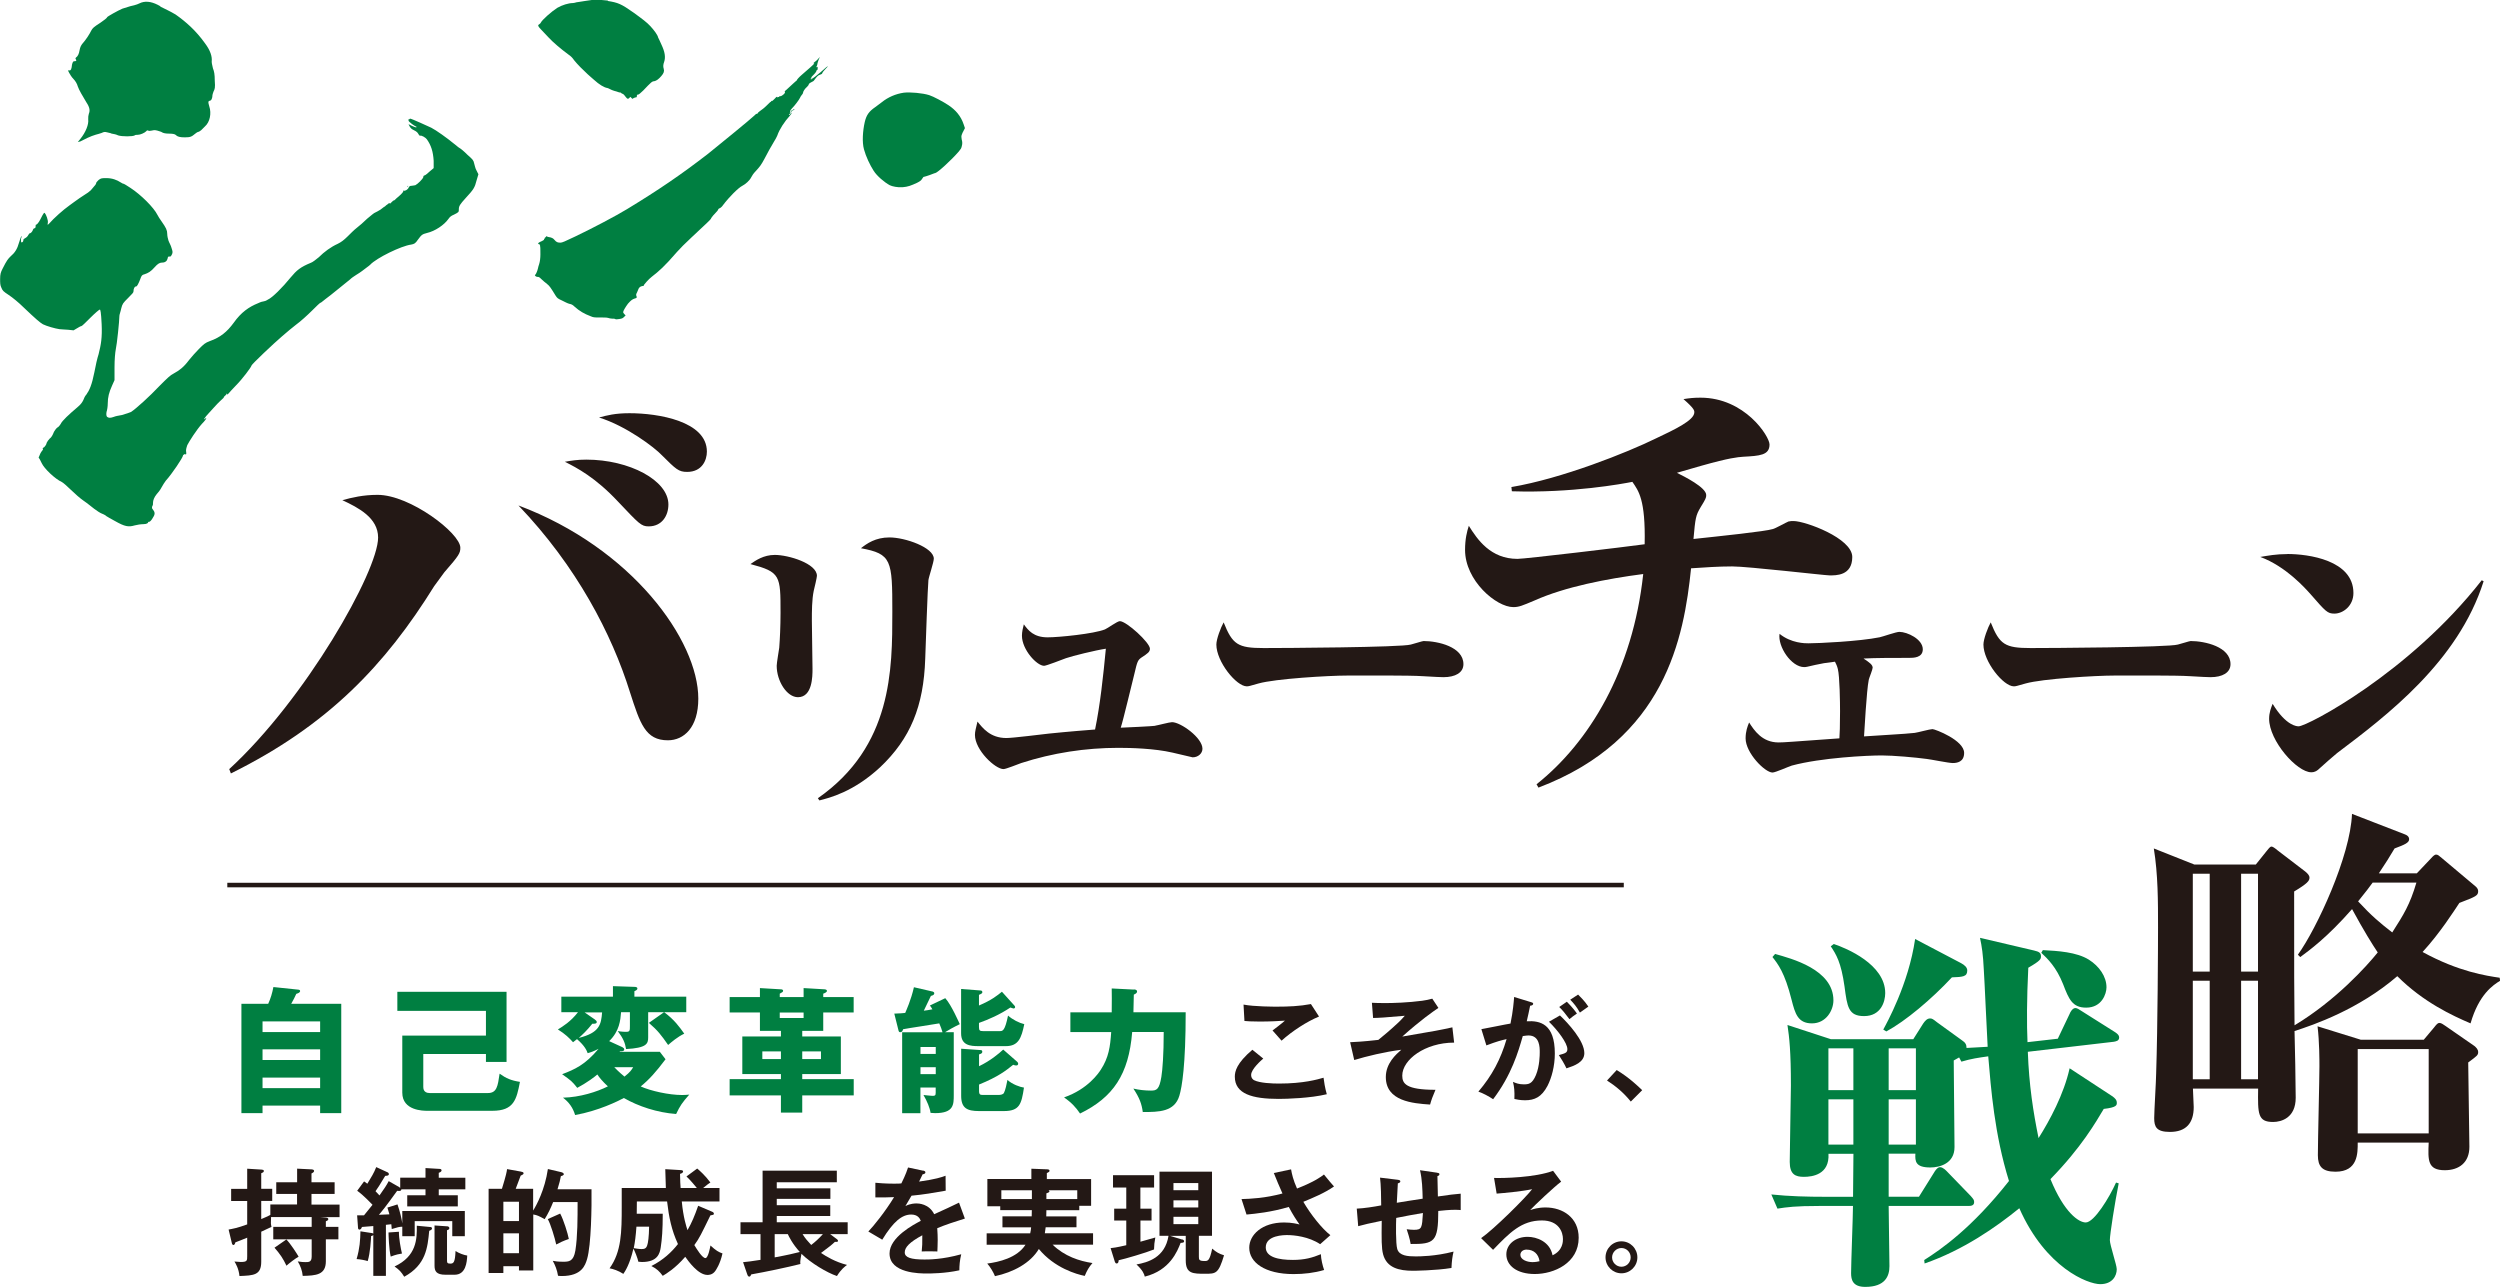 <?xml version="1.0" encoding="UTF-8"?><svg id="_イヤー_2" xmlns="http://www.w3.org/2000/svg" viewBox="0 0 384.61 197.97"><defs><style>.cls-1{fill:none;stroke:#231815;stroke-width:.7px;}.cls-2{fill:#231815;}.cls-3{fill:#007f41;}</style></defs><g id="_イヤー_1-2"><g><path class="cls-3" d="M126.11,8.81c.06,0-.06,.12-.12,.25-.12,.31-.25,.74-.25,.8s0,.12-.06,.25c-.12,.19-.12,.31,.06,.19q.12-.06,.06,.06c-.06,.06,0,.12,0,.19s0,.19-.06,.19-.12,.06-.12,.12-.12,.31-.37,.56-.43,.43-.43,.5,0,.06-.06,.12-.06,.12,0,.19,.06,0,.06-.06,0-.12,.06-.06c.06,.06,.87-.56,1.42-1.05s1.05-.93,1.05-.87-.12,.19-.25,.31c-.31,.31-.56,.62-.62,.8,0,.06-.12,.12-.31,.19-.31,.06-.56,.37-.87,.8-.12,.19-.25,.25-.5,.37-.25,.12-.37,.25-.37,.31s-.06,.19-.25,.37c-.37,.31-.62,.74-.62,.87,0,.06-.06,.25-.19,.37-.12,.12-.25,.37-.31,.5-.19,.37-.8,1.17-1.18,1.55-.19,.19-.31,.37-.31,.43q.06,.06,0,.12t-.06,.12c.06,.12,.12,.06,.19-.12,0-.12,.06-.19,.12-.19s.12-.06,.19-.12c.12-.06,.19-.12,.19-.06,.06,.06,0,.06-.25,.19-.12,.06-.19,.12-.19,.19s-.06,.12-.19,.25c-.12,.12-.25,.19-.19,.25,.06,.06,.12-.06,.25-.19,.31-.31,.19-.06-.12,.31-.8,.87-1.61,2.1-1.92,3.03-.06,.19-.31,.62-.5,.93-.49,.8-.93,1.61-1.48,2.66-.5,.93-.68,1.18-1.42,1.98-.25,.25-.5,.62-.62,.87-.25,.5-.87,1.05-1.36,1.3-.62,.31-2.04,1.73-2.97,2.97-.19,.31-.5,.5-.56,.5s-.19,.12-.19,.19-.25,.37-.56,.68-.56,.68-.56,.74c-.06,.12-.5,.56-3.03,2.91-.87,.8-1.79,1.73-2.17,2.17-1.98,2.29-2.78,2.97-3.9,3.84-.43,.31-1.3,1.3-1.24,1.36,.06,.06-.06,.06-.19,.06-.37,.06-.56,.25-.68,.62-.06,.19-.19,.43-.25,.56-.06,.12-.06,.25,0,.37,.12,.19,.06,.31-.25,.37-.37,.12-.56,.25-1.05,.8-.37,.5-.74,1.11-.74,1.3,0,.06,.06,.19,.19,.31l.19,.19-.25,.25c-.19,.19-.31,.25-.74,.31-.37,.06-.5,.06-.62,0-.06-.06-.31-.06-.49-.06s-.43-.06-.62-.12c-.25-.06-.68-.06-1.3-.06-.8,0-.93,0-1.36-.19-.99-.37-1.73-.8-2.48-1.48-.31-.31-.5-.37-.8-.43-.25-.06-.74-.31-1.11-.5-.68-.31-.74-.37-.99-.74-.8-1.3-.93-1.49-1.3-1.79-.25-.19-.62-.5-.87-.74-.37-.37-.43-.37-.62-.37-.25,0-.5-.25-.37-.31,.12-.06,.37-.68,.43-.99,0-.06,.12-.5,.19-.68,.12-.37,.19-.93,.19-1.49,0-.68,0-1.24-.06-1.3q-.06-.06,0-.06c.06-.06,0-.12-.12-.19l-.19-.06,.12-.19c.12-.06,.31-.19,.5-.25,.25-.12,.31-.19,.31-.25s0-.12,.06-.12,.12-.06,.06-.12q0-.06,.06-.06c.06,0,.12-.06,.12-.12s0-.06,.06-.06,.25,.12,.37,.12c.43,.06,.68,.19,.87,.43,.31,.37,.5,.43,.93,.43,.25,0,.68-.19,2.23-.93,2.72-1.3,6.25-3.16,7.98-4.21,4.89-2.97,8.42-5.38,12.5-8.54,1.55-1.24,6.62-5.38,7.12-5.88,.19-.19,.31-.31,.37-.25,.06,.06,.12-.12,.25-.25,.12-.12,.5-.37,.74-.56s.56-.5,.74-.68c.19-.19,.37-.37,.43-.37s.06-.06,.06-.12,.06,0,.12,0,.25-.19,.43-.37c.31-.37,.37-.31,.43-.19q.06,.06,.06,0c0-.06,.06-.06,.12-.06s.06,0,.06-.06,.12-.06,.19-.06c.25,0,.87-.56,.68-.62-.06-.06,0-.19,.25-.37,1.05-.99,1.3-1.18,1.42-1.3,.06-.06,.19-.12,.19-.19s.31-.43,.74-.8c.8-.68,1.92-1.67,1.92-1.73s-.06-.06-.12-.06,.06-.06,.19-.19c.19-.12,.37-.31,.49-.43s.19-.25,.25-.25ZM93.51,.15c1.55,.25,2.04,.43,3.96,1.79,1.36,.99,2.04,1.49,2.6,2.1,.62,.68,1.11,1.36,1.18,1.73,.06,.12,.31,.62,.49,1.05,.56,1.18,.68,1.98,.43,2.72-.12,.31-.19,.68-.06,1.05,.12,.37,0,.68-.37,1.11-.37,.43-.74,.74-1.11,.8-.31,0-.5,.19-1.67,1.42-.37,.37-.74,.68-.8,.62-.06-.06-.25,.19-.19,.31,0,.06,0,.12-.12,.12-.06,0-.25,.06-.37,.12l-.19,.12-.31-.31-.19,.19c-.12,.12-.19,.12-.31,.06-.06-.06-.25-.25-.37-.43s-.31-.31-.37-.31-.06,0-.12-.06c-.06-.06-.12-.12-.19-.12s-.19,0-.31-.06c-.12-.06-.37-.12-.62-.19-.25-.06-.49-.19-.62-.25-.12-.06-.37-.19-.43-.19-.5-.06-1.3-.56-2.04-1.24-.25-.19-.68-.62-.99-.87-.68-.62-1.61-1.55-2.1-2.17-.25-.37-.49-.62-.87-.87-1.18-.87-2.41-1.92-3.03-2.6-.37-.37-.8-.87-1.05-1.11-.62-.62-.68-.8-.43-.93,.06-.06,.19-.12,.25-.25,.19-.43,1.67-1.73,2.54-2.29,.74-.43,1.73-.74,2.41-.74,.12,0,.37-.06,.56-.12,.12,0,.74-.12,1.24-.19,.5-.06,1.24-.19,1.3-.19,.37-.06,1.3,0,2.29,.12Z"/><path class="cls-3" d="M142.94,14.63c.62,.19,2.23,1.05,2.97,1.55,1.11,.74,1.92,1.67,2.35,2.97l.19,.56-.19,.37c-.12,.19-.25,.5-.31,.68s-.06,.37,0,.68c.12,.43,.12,.68,0,1.11-.06,.25-.12,.37-.43,.74-1.17,1.36-3.28,3.28-3.65,3.34-.12,0-.5,.19-.87,.31-.37,.12-.74,.25-.8,.25-.12,0-.19,.06-.37,.37-.12,.19-.25,.31-.74,.56-.93,.43-1.42,.62-2.23,.68-.74,.06-1.61-.12-1.98-.31-.8-.43-1.98-1.42-2.48-2.23-.56-.87-1.18-2.17-1.48-3.28-.31-1.11-.19-2.85,.12-4.21,.25-1.05,.62-1.61,1.61-2.29,.37-.25,.8-.62,.99-.74,.99-.8,2.17-1.3,3.4-1.48,.99-.12,2.91,.06,3.9,.37Z"/></g><path class="cls-3" d="M63.06,18.24c.47,.09,2.64,1.13,3.29,1.41,.75,.38,2.45,1.6,3.48,2.45,.38,.28,.66,.56,.85,.66,.19,.09,.75,.56,1.22,1.04,.85,.75,.94,.85,1.04,1.32,.09,.28,.19,.85,.38,1.13l.28,.56-.28,.94c-.28,1.13-.47,1.41-1.69,2.73-.85,.94-1.04,1.22-1.04,1.69s0,.47-.75,.85c-.47,.19-.66,.38-.85,.66-.66,.94-2.07,1.88-3.29,2.16-.75,.19-.85,.28-1.41,1.04-.38,.57-.56,.66-1.04,.75-1.51,.19-5.36,2.07-6.31,3.11-.19,.19-.75,.56-1.22,.94-.47,.38-1.41,.85-1.88,1.32-.47,.38-1.41,1.13-1.98,1.6-.56,.47-1.41,1.13-1.79,1.41s-.66,.56-.75,.56-.66,.56-1.32,1.22c-.66,.66-1.79,1.69-2.45,2.16-.38,.28-1.51,1.22-2.16,1.79-1.22,1.04-4.71,4.33-4.71,4.52s-1.41,2.07-2.35,3.01c-.56,.56-1.13,1.22-1.22,1.32q-.19,.19-.19,0c.09-.19-.09,0-.09,.09l-.28,.28c-.09,0-.09,.19-.19,.28-.09,.09-.75,.66-1.41,1.41-.66,.75-1.32,1.41-1.41,1.6l-.19,.28,.19-.09c.09-.09,.19-.19,.19-.09s-.28,.47-.66,.85c-.85,.94-1.98,2.73-2.26,3.29-.09,.28-.19,.57-.19,.85,0,.19,.09,.47,0,.56s-.09,.09-.09,0,0-.09-.19,0c-.09,.09-.19,.09-.19,.19,0,.28-1.69,2.82-2.64,3.86-.19,.28-.47,.66-.66,1.04-.19,.38-.56,.85-.75,1.04-.38,.47-.56,.94-.56,1.32,0,.19,0,.38-.09,.47-.09,.19-.09,.38,0,.47,.38,.47,.47,.75,.09,1.32-.19,.38-.47,.66-.56,.66s-.19,0-.19,.09-.19,.28-.75,.28c-.38,0-.94,.09-1.32,.19-.94,.28-1.51,.19-3.01-.66-.66-.38-1.22-.66-1.32-.75-.09-.09-.38-.28-.66-.38-.28-.09-.85-.47-1.22-.75-.38-.28-1.04-.85-1.6-1.22-.56-.38-1.41-1.13-1.98-1.69s-1.22-1.13-1.41-1.22c-1.04-.47-2.73-2.07-3.11-2.92l-.28-.56-.19-.28,.28-.66c.19-.38,.47-.56,.38-.66-.09-.09,0-.19,.19-.28,.19-.19,.38-.47,.38-.66,.09-.19,.28-.47,.47-.66,.28-.19,.47-.56,.66-1.04,.28-.47,.47-.66,.66-.75,.09-.09,.28-.28,.38-.47,.19-.47,1.32-1.51,2.54-2.54,.56-.47,.75-.75,.94-1.13,.09-.28,.28-.66,.47-.85,.47-.66,.85-1.51,1.22-3.39,.19-1.04,.47-2.26,.66-2.82,.38-1.51,.56-2.54,.47-4.61-.09-1.88-.19-2.26-.28-2.26s-.75,.56-1.41,1.22-1.32,1.32-1.41,1.32-.47,.19-.75,.38l-.47,.28-.85-.09c-.47,0-1.04-.09-1.32-.09-.66-.09-1.98-.47-2.54-.75-.47-.28-1.04-.75-3.01-2.63-.66-.66-1.69-1.51-2.26-1.88-.85-.56-.94-.66-1.13-1.13-.19-.38-.19-.75-.19-1.32,0-.75,.09-1.04,.38-1.6,.66-1.32,.85-1.51,1.22-1.88,.66-.56,1.04-1.13,1.32-2.16,.19-.56,.28-.94,.38-.94s-.09,.19-.09,.47,0,.47,.09,.47c.19,0,.28-.19,.28-.38,0-.09,.09-.19,.28-.28,.19-.09,.38-.28,.47-.47,.09-.19,.19-.28,.28-.28s.28-.19,.38-.38c.09-.28,.19-.38,.28-.38s.19-.09,.19-.28,0-.28,.09-.28,.38-.28,.66-.85c.47-.94,.56-1.04,.66-.94,.19,.19,.56,1.13,.47,1.51,0,.19-.09,.28,0,.28s.38-.38,.85-.85c.47-.47,1.22-1.13,1.69-1.51,.47-.38,1.13-.85,1.51-1.13s1.32-.94,1.51-1.04c.47-.28,.85-.56,1.04-.75s.38-.47,.56-.66c.19-.19,.28-.38,.28-.47s.19-.28,.38-.47c.38-.28,.47-.28,1.22-.28,.85,0,1.6,.28,2.17,.66,.19,.09,.28,.19,.38,.19s.56,.28,1.13,.66c1.6,1.04,3.58,3.01,4.14,4.14,.09,.19,.38,.66,.66,1.04,.66,.94,.85,1.32,.85,1.88,0,.28,.09,.75,.19,1.04,.09,.28,.38,.75,.47,1.13,.19,.57,.19,.66,.09,.94-.09,.19-.19,.38-.28,.38-.28,0-.38,0-.38,.19,0,.09-.09,.28-.19,.47-.19,.19-.38,.28-.75,.28q-.47,0-1.04,.66c-.66,.75-1.04,.94-1.6,1.13-.38,.09-.47,.19-.66,.75-.09,.28-.28,.66-.38,.85-.09,.19-.19,.28-.28,.28-.19,0-.38,.28-.38,.75,0,.19-.19,.38-.85,1.04-.75,.75-.85,.85-1.04,1.6-.09,.47-.28,.94-.28,1.13,0,.75-.38,4.42-.56,5.18-.09,.47-.19,1.51-.19,2.73v1.98l-.38,.85c-.47,1.04-.66,1.79-.66,2.73,0,.47-.09,1.04-.19,1.32q-.09,.56,.09,.75c.28,.19,.47,.19,1.04,0,.19-.09,.66-.19,1.22-.28,.66-.19,1.22-.38,1.41-.47,.75-.47,2.92-2.45,4.33-3.95,1.32-1.32,1.69-1.69,2.26-1.98,.85-.47,1.51-.94,2.35-2.07,.38-.47,1.04-1.22,1.51-1.69,.75-.75,.94-.94,1.69-1.22,1.6-.56,2.64-1.41,3.67-2.82,1.13-1.6,2.35-2.45,3.76-3.01,.38-.19,.75-.28,.85-.28s.38-.09,.66-.28c.66-.28,2.26-1.88,3.48-3.39,.94-1.13,1.51-1.6,3.11-2.26,.28-.09,.75-.47,1.22-.85,.85-.85,1.88-1.6,2.92-2.07,.56-.28,.94-.57,1.51-1.13,.38-.38,1.04-1.04,1.41-1.32s1.13-.94,1.6-1.41c.56-.47,1.13-.94,1.22-.94,.19-.09,.56-.28,.85-.47,.28-.19,.56-.47,.66-.47,.09-.09,.28-.28,.47-.38,.19-.19,.28-.19,.28-.09s.09,0,.28-.19,.28-.28,.38-.28,.28-.28,.66-.56c.66-.56,.85-.85,.75-.94,0-.09,0,0,.09,0,.19,.09,.66-.19,.75-.47,.09-.19,.19-.28,.47-.28,.19,0,.47-.09,.56-.09,.38-.19,1.13-.94,1.22-1.22,0-.19,.09-.28,.19-.28s.56-.38,.85-.66l.56-.47v-1.13c-.09-1.41-.38-2.35-1.04-3.29-.19-.28-.85-.66-1.04-.56-.09,0-.19-.09-.28-.28s-.28-.38-.66-.56-.47-.28-.66-.56l-.19-.38,.56,.28c.28,.09,.56,.28,.66,.19s0,0-.66-.47c-.38-.28-.56-.47-.56-.56,0-.19,0-.28,.19-.19ZM24.66,1.01l1.13,.56c.19,.09,.75,.38,1.22,.66,1.6,1.13,3.11,2.45,4.52,4.42,.85,1.13,1.13,2.07,1.04,2.82,0,.28,.09,.57,.19,1.04,.19,.47,.28,.94,.28,1.88,.09,1.13,0,1.32-.19,1.69-.09,.19-.19,.56-.19,.85-.09,.38-.19,.56-.38,.56-.28,.09-.28,.19-.09,.85,.38,1.13,.09,2.45-.66,3.11l-.56,.56c-.09,.09-.38,.28-.47,.28s-.38,.19-.47,.28c-.56,.47-.75,.56-1.6,.56-.75,0-1.13-.09-1.41-.38-.09-.09-.38-.19-.94-.19-.66,0-.94-.09-1.13-.19-.09-.09-.47-.19-.75-.28-.38-.09-.47-.09-.85,0q-.38,.09-.56,0t-.28,.09c-.28,.28-.94,.56-1.32,.56-.19,0-.38,0-.47,.09-.28,.19-1.98,.19-2.54,0-.19-.09-.47-.19-.56-.19s-.38-.09-.47-.09c-.09-.09-.38-.09-.66-.19-.38-.09-.47-.09-.85,.09-.19,.09-.66,.19-.94,.28-.28,.09-.85,.28-1.22,.47l-1.13,.56-.38,.09,.38-.47c.85-1.04,1.32-2.26,1.22-3.01,0-.38,0-.56,.09-.85,.19-.47,.19-.94-.38-1.79-.56-.94-1.13-1.88-1.32-2.45-.09-.38-.38-.85-.66-1.13s-.56-.75-.66-.94l-.19-.38h.19c.19,0,.28,0,.38-.47q.09-.94,.38-.94c.38,0,.38-.09,.28-.28-.09-.09-.09-.19,0-.28,.28-.19,.47-.56,.56-1.13,.09-.47,.19-.66,.38-.94,.66-.75,1.13-1.51,1.41-2.07,.19-.38,.38-.56,1.41-1.22,.56-.38,1.04-.75,1.04-.85s1.69-1.04,2.35-1.32c.28-.09,.85-.28,1.22-.38,.38-.09,.85-.19,1.04-.28,.19-.09,.47-.19,.66-.28,.85-.28,1.79-.09,2.92,.57ZM62.78,28.59c.09,0,0,.09-.19,.19,.09-.09,.09-.19,.19-.19Z"/><g><path class="cls-3" d="M52.5,154.43v16.82h-3.25v-1.16h-8.86v1.16h-3.25v-16.82h4.12c.38-.82,.63-1.68,.8-2.58l3.82,.4c.15,.02,.29,.06,.29,.21,0,.25-.34,.36-.59,.44-.25,.57-.4,.84-.78,1.53h7.71Zm-12.11,4.35h8.86v-1.64h-8.86v1.64Zm8.86,2.65h-8.86v1.64h8.86v-1.64Zm0,4.35h-8.86v1.62h8.86v-1.62Z"/><path class="cls-3" d="M65.12,162.15v5.02c0,.25,0,.99,.99,.99h8.94c1.39,0,1.53-1.05,1.81-2.98,1.03,.73,1.78,1.05,3.13,1.26-.52,2.71-.92,4.45-4.24,4.45h-10.02c-.57,0-3.84,0-3.84-2.79v-8.78h12.87v-3.8h-13.63v-2.94h16.8v10.79h-3.17v-1.22h-9.64Z"/><path class="cls-3" d="M95.8,161.15c.1,.04,.23,.13,.23,.29,0,.32-.38,.29-.65,.29l-.06,.08h6.19l.88,1.15c-1.45,1.93-2.52,3.13-3.82,4.18,1.51,.69,4.35,1.32,6.36,1.32,.38,0,.65-.02,1.11-.06-1.09,1.24-1.41,1.7-2.02,2.98-2.9-.21-5.82-1.18-8.04-2.46-.9,.48-3.88,1.97-7.5,2.62-.34-1.13-.94-1.97-1.87-2.67,2.62-.06,5.23-.9,6.91-1.74-.8-.74-1.3-1.34-1.62-1.83-.44,.38-1.47,1.18-3.09,2.06-.82-1.03-.94-1.11-2.33-2.1,1.93-.74,3.51-1.41,5.61-3.91-.78,.4-1.22,.55-1.68,.67-.13-.36-.4-1.09-1.64-2.16-.31,.25-.44,.36-.61,.48-.55-.63-1.2-1.26-2.33-1.97,.73-.44,1.97-1.2,3.09-2.65h-2.56v-2.39h7.94v-1.62l3.3,.11c.15,0,.46,.02,.46,.25,0,.21-.19,.29-.46,.42v.84h7.98v2.39h-3.4c1.55,1.13,2.39,2.31,3.09,3.3-1.05,.5-1.97,1.3-2.48,1.74-1.07-1.53-1.57-2.2-2.96-3.4l2.33-1.64h-2.44v3.88c0,.97-.23,1.62-3.4,1.79-.15-.97-.46-1.68-1.28-2.77,.63,.12,1.18,.12,1.26,.12,.61,0,.61-.17,.61-.94v-2.08h-1.36c-.1,1.2-.23,2.9-1.83,4.45l2.08,.95Zm-4.26-4.28c.08,.06,.27,.19,.27,.36,0,.29-.42,.27-.69,.27-.8,1.01-1.53,1.7-2.08,2.18,3.21-.8,3.44-2.06,3.59-3.93h-2.69l1.6,1.11Zm2.96,7.31c.21,.21,.65,.69,1.57,1.45,.9-.71,1.09-1.03,1.34-1.45h-2.92Z"/><path class="cls-3" d="M116.91,152.01l3.19,.19c.17,0,.38,.04,.38,.23,0,.17-.17,.25-.52,.44v.52h3.67v-1.38l3.23,.19c.19,.02,.36,.08,.36,.25s-.31,.34-.57,.42v.52h4.68v2.37h-4.68v2.83h-3.23v.86h5.94v5.79h-5.94v.78h7.92v2.5h-7.92v2.65h-3.28v-2.65h-7.89v-2.5h7.89v-.78h-5.94v-5.79h5.94v-.86h-3.23v-2.83h-4.66v-2.37h4.66v-1.38Zm3.23,10.92v-1.18h-2.86v1.18h2.86Zm3.49-7.16h-3.67v.84h3.67v-.84Zm-.21,5.98v1.18h2.88v-1.18h-2.88Z"/><path class="cls-3" d="M145.43,153.57c.94,1.03,2.14,3.82,2.23,3.99-.92,.44-1.83,.96-2.27,1.24h1.34v9.66c0,1.47,0,2.79-2.86,2.79-.27,0-.48-.02-.71-.04-.1-.76-.55-1.83-1.09-2.75,.21,.02,1.18,.13,1.36,.13,.38,0,.52-.02,.52-.46v-.82h-2.35v3.95h-2.81v-12.45h6.21c-.13-.44-.25-.8-.5-1.37-.88,.17-4.79,.74-5.56,.9-.1,.29-.17,.46-.46,.46-.17,0-.23-.15-.27-.34l-.63-2.52c1.01-.04,1.3-.06,1.68-.11,.15-.36,.9-1.99,1.34-3.95l2.9,.67c.08,.02,.23,.11,.23,.25s-.08,.25-.23,.32c-.06,.02-.15,.06-.29,.1-.19,.36-.92,1.95-1.09,2.27,.4-.04,.71-.1,1.32-.21-.1-.19-.19-.32-.38-.59l2.37-1.13Zm-1.47,8.57v-1.07h-2.35v1.07h2.35Zm0,3.11v-1.07h-2.35v1.07h2.35Zm12.11-10.54c.06,.06,.1,.15,.1,.23,0,.15-.15,.21-.25,.21-.08,0-.4-.13-.48-.15-1.62,1.09-3.36,1.85-4.83,2.37v.65c0,.53,.15,.61,.63,.61h2.58c.42,0,.78,0,1.26-2.39,.71,.63,1.7,1.13,2.5,1.32-.44,2.14-.9,3.38-2.83,3.38h-4.22c-1.24,0-2.67-.1-2.67-1.97v-6.82l3.02,.23c.1,0,.25,.08,.25,.25,0,.19-.13,.25-.52,.42v1.64c1.93-.82,2.81-1.53,3.53-2.12l1.93,2.14Zm.42,8.65c.08,.06,.15,.17,.15,.27,0,.13-.06,.29-.31,.29-.13,0-.27-.04-.46-.11-1.07,.86-2.27,1.83-5.25,3.04v.99c0,.61,.23,.61,.67,.61h2.35c.23,0,.63-.04,.8-.29,.21-.36,.46-1.49,.55-2.02,.73,.67,1.95,1.11,2.54,1.18-.38,2.54-.67,3.61-3.09,3.61h-3.82c-1.83,0-2.75-.44-2.75-2.35v-7.24l3.02,.21c.1,0,.23,.06,.23,.25,0,.23-.13,.29-.5,.42v1.81c1.78-.86,3.04-1.93,3.72-2.56l2.16,1.89Z"/><path class="cls-3" d="M174.43,152.22c.19,0,.5,.04,.5,.32,0,.19-.15,.32-.5,.48,0,.29-.06,2.58-.06,2.71h8.04c0,8.15-.57,11.51-.97,12.83-.74,2.5-3.15,2.52-5.63,2.52-.17-1.24-.48-2.14-1.45-3.61,.82,.21,1.85,.31,2.71,.31s1.28-.15,1.6-2.12c.17-1.07,.36-3.36,.36-6.89h-4.85c-.53,6.55-2.94,10.06-8.02,12.54-.61-.9-1.28-1.66-2.46-2.48,3.67-1.28,5.31-3.74,5.65-4.26,1.22-1.87,1.45-3.55,1.6-5.79h-6.28v-3.04h6.36c.02-2.08,.02-2.46,0-3.67l3.4,.17Z"/><path class="cls-2" d="M194.35,162.85c-.27,.23-1.87,1.62-1.87,2.52,0,.52,.32,.74,.45,.81,.88,.45,2.81,.52,3.83,.52,3.78,0,5.92-.63,6.86-.9,.07,.58,.22,1.58,.5,2.54-2.47,.61-6.16,.72-7.4,.72-4.05,0-6.75-.76-6.75-3.42,0-.81,.27-2.07,2.7-4.14l1.67,1.35Zm8.57-6.46c-1.85,.76-4.12,2.23-5.76,3.71-.22-.25-1.19-1.35-1.39-1.57,.14-.09,1.53-1.15,1.91-1.51-.95,.07-2.29,.14-3.89,.14-1.33,0-1.89-.05-2.34-.09l-.14-2.52c1.62,.32,4.77,.32,5.13,.32,1.76,0,3.51-.07,5.24-.4l1.24,1.91Z"/><path class="cls-2" d="M223.71,160.4c-4.48,0-7.98,2.63-7.98,5.08,0,1.22,.56,2.18,5.11,2.18-.45,1.04-.63,1.55-.83,2.27-2.68-.18-6.81-.52-6.81-4.23,0-2.12,1.57-3.49,2.38-4.2-2.56,.32-5.38,1.01-7.24,1.58l-.63-2.74c.76-.04,2.02-.09,4.34-.36,.61-.49,1.85-1.51,3.11-2.7,.2-.2,.54-.52,.96-1.01-3.28,.29-3.93,.32-4.88,.34l-.18-2.34c.43,.02,1.03,.05,2,.05,1.22,0,3.58-.07,5.74-.36,.63-.09,.95-.16,1.55-.32l.94,1.42c-.92,.63-2.68,1.84-5.56,4.41,5.19-.88,5.76-.99,7.71-1.42l.27,2.34Z"/><path class="cls-2" d="M235.53,154.17c.2,.05,.34,.11,.34,.25,0,.13-.09,.27-.47,.31-.16,.77-.34,1.67-.52,2.39,2.07-.13,4.32,.4,4.32,4.95,0,1.96-.5,3.76-1.12,4.97-.92,1.76-2.02,2.23-3.46,2.23-.77,0-1.28-.13-1.64-.2,.04-1.22-.02-1.84-.22-2.63,.47,.2,.92,.38,1.64,.38,.77,0,1.31-.05,1.89-1.42s.59-3.13,.59-3.51c0-.76,0-2.59-1.73-2.59-.22,0-.27,.02-.88,.09-.7,2.45-1.73,5.98-4.56,9.72-.67-.45-1.58-.94-2.27-1.17,2.11-2.48,3.42-4.95,4.34-8.08-.86,.2-1.39,.32-3.11,.97l-.77-2.5c.72-.11,3.83-.77,4.48-.86,.4-1.96,.5-3.38,.56-4.09l2.58,.79Zm4.46,2.05c1.26,1.19,3.75,3.89,3.75,5.8,0,1.42-1.55,1.94-2.75,2.34-.31-.68-.86-1.58-1.17-2.04,.99-.27,1.31-.36,1.31-.92,0-.94-1.49-2.9-2.83-4.21l1.69-.97Zm1.06-2.11c.94,.95,1.35,1.53,1.55,1.82-.52,.34-.79,.56-1.15,.86-.65-.88-1.08-1.39-1.57-1.87l1.17-.81Zm1.73-1.1c.23,.23,.99,.95,1.58,1.85-.5,.34-.59,.41-1.3,.92-.52-.92-.94-1.42-1.49-1.98l1.21-.79Z"/><path class="cls-2" d="M248.72,164.62c1.87,1.13,3.29,2.48,3.92,3.1l-1.75,1.75c-1.06-1.31-2.23-2.32-3.66-3.24l1.48-1.6Z"/><path class="cls-2" d="M45.71,183.68h-3.21v-1.8h3.21v-2.09l2.23,.11c.2,.02,.38,.07,.38,.25,0,.16-.2,.29-.4,.38v1.35h3.56v1.8h-3.56v1.64h4.32v1.93h-2.97l.83,.07c.2,.02,.41,.05,.41,.23,0,.2-.22,.27-.38,.34v.86h1.93v1.91h-1.93v3.38c0,2.11-1.53,2.2-3.56,2.25-.07-.79-.34-1.53-.76-2.23,.61,.09,.79,.11,1.15,.11,.56,0,.99,0,.99-.88v-2.63h-5.91v-1.91h5.91v-1.51h-6.25c-.04,.92-.04,1.08,.07,1.51-.36,.16-.58,.27-1.58,.74v4.61c0,2.09-1.15,2.12-3.35,2.21-.11-1.13-.56-1.89-.77-2.23,.2,.02,.85,.07,.97,.07,.99,0,.99-.22,.99-.9v-2.84c-.86,.36-1.31,.52-1.82,.72-.05,.23-.16,.41-.29,.41s-.22-.13-.25-.29l-.5-2.09c.5-.09,1.35-.23,2.86-.79v-3.6h-2.47v-1.87h2.47v-3.1l2.25,.14c.14,.02,.31,.04,.31,.2,0,.18-.09,.22-.4,.36v2.39h1.69v1.87h-1.69v2.79c.27-.11,1.03-.43,1.4-.65v-1.6h4.11v-1.64Zm-1.66,7c.58,.56,1.66,2.23,1.89,2.65-.49,.27-1.46,1.01-1.87,1.39-.52-1.1-.94-1.73-1.84-2.77l1.82-1.26Z"/><path class="cls-2" d="M61.44,182.66c.05,.04,.07,.05,.13,.09v-1.57h3.89v-1.48l2.18,.13c.14,0,.29,.07,.29,.22,0,.22-.27,.32-.43,.38v.76h4.09v1.78h-4.09v.92h2.93v1.71h-7.78v-1.71h2.81v-.92h-3.71c-.04,.29-.27,.27-.65,.23-1.82,2.52-2.34,3.15-2.81,3.69l1.62-.07c-.11-.36-.18-.61-.31-1.04l1.55-.49c.38,1.06,.67,2.36,.74,2.93v-1.91h9.62v3.87h-1.93v-2.32h-5.78v2.32h-1.91v-1.46c-.49,.02-.67,.07-1.62,.36-.02-.34-.04-.47-.07-.74l-.83,.09v7.85h-1.94v-6.28c-.09,.11-.25,.14-.34,.16-.02,.58-.13,2.56-.52,3.85-.43-.14-1.12-.27-1.71-.31,.49-1.67,.56-2.9,.59-4.27l1.76,.27c.11,.02,.16,.04,.22,.09v-1.17c-.23,.02-1.66,.13-1.75,.14-.05,.16-.16,.41-.38,.41-.16,0-.22-.16-.22-.27l-.14-1.93h1.06c.54-.65,1.13-1.41,1.31-1.62-1.48-1.53-2-1.89-2.36-2.16l1.06-1.44c.22,.14,.31,.22,.5,.36,.59-.97,1.03-1.67,1.37-2.56l1.8,.83c.07,.04,.14,.14,.14,.25,0,.23-.22,.25-.56,.27-.81,1.37-1.17,1.91-1.49,2.36,.34,.36,.49,.52,.61,.65,.81-1.15,1.04-1.49,1.42-2.2l1.62,.92Zm-.07,6.84c-.02,.96,.29,2.63,.47,3.35-.34,.05-.95,.16-1.73,.47-.27-1.13-.34-3.4-.34-3.71l1.6-.11Zm4.84-.74c.18,.02,.25,.13,.25,.22,0,.2-.18,.27-.43,.38-.25,2.59-.49,5.22-3.84,7.06-.49-.77-.72-1.03-1.49-1.58,3.38-1.58,3.46-4.2,3.42-6.27l2.09,.2Zm2.56-.11c.25,.02,.36,.16,.36,.29,0,.2-.18,.27-.36,.32v4.65c0,.34,.04,.49,.5,.49,.5,0,.74-.16,.81-1.94,.5,.34,1.31,.63,1.8,.7-.05,1.04-.22,2.95-1.94,2.95h-1.42c-1.4,0-1.67-.56-1.67-1.39v-6.19l1.93,.13Z"/><path class="cls-2" d="M91,182.95c.04,2.61-.04,8.57-.68,10.75-.29,.94-.79,2.61-3.91,2.61-.25,0-.36-.02-.56-.04-.13-.85-.45-1.66-.81-2.3,.36,.07,.79,.14,1.55,.14,.92,0,1.64,0,1.93-1.73,.34-2.14,.34-4.97,.34-7.45h-3.76c-.36,.9-.79,1.82-1.31,2.63-.9-.5-1.13-.61-1.75-.72v8.61h-2.2v-.65h-2.4v1.04h-2.27v-12.95h2.05c.65-2.11,.74-2.63,.79-3.03l2.11,.38c.18,.04,.43,.07,.43,.27,0,.14-.16,.23-.45,.36-.34,.94-.38,1.04-.76,2.02h2.68v3.35c.5-.79,1.8-3.17,2.27-6.39l2.09,.49c.18,.04,.36,.18,.36,.29,0,.2-.29,.27-.45,.31-.13,.7-.2,.94-.52,2.02h5.22Zm-13.56,4.9h2.4v-2.97h-2.4v2.97Zm2.4,1.89h-2.4v3.06h2.4v-3.06Zm6.34-3.04c.52,.95,1.19,3.12,1.33,3.91-.81,.27-1.51,.61-1.94,.85-.2-.96-.88-3.22-1.3-3.91l1.91-.85Z"/><path class="cls-2" d="M107.27,179.78c.29,.25,1.15,.97,2.02,2.14-.25,.16-.49,.32-1.12,.85h2.52v2.07h-5.8c.22,2.41,.7,3.87,.88,4.41,.65-1.13,1.1-2.2,1.64-3.75l2.2,.94c.11,.04,.22,.16,.22,.29,0,.16-.13,.18-.54,.25-1.44,2.95-1.67,3.46-2.47,4.57,.36,.59,1.21,2,1.71,2,.43,0,.74-1.75,.77-1.94,.85,.79,1.28,1.03,1.85,1.22-.36,1.66-1.01,2.56-1.12,2.72-.43,.59-1.01,.59-1.19,.59-1.44,0-2.93-2.11-3.42-2.79-1.53,1.78-2.92,2.61-3.46,2.93-.49-.67-.9-1.08-1.75-1.51,1.82-.92,3.1-2.12,4.09-3.38-.99-2.16-1.39-4.12-1.67-6.55h-4.65c0,.58,0,1.13-.02,1.89h4c0,2.48-.11,3.87-.31,5.19-.14,.86-.43,2.23-2.88,2.23-.14,0-.27-.02-.56-.04-.11-.56-.59-1.73-.76-2.02-.56,2.43-1.28,3.49-1.55,3.89-.76-.5-1.58-.76-2.12-.86,1.84-2.54,1.87-5.64,1.87-9.47v-2.88h6.79c-.05-1.48-.07-2.05-.09-2.9l2.34,.14c.2,.02,.4,.02,.4,.22,0,.22-.32,.32-.47,.36,.02,1.15,.05,1.73,.09,2.18h2.5c-.14-.18-.99-1.22-1.6-1.78l1.64-1.21Zm-9.36,8.95c-.09,1.31-.22,2.36-.41,3.29,.29,.04,.76,.14,1.19,.14s.72-.07,.88-.58c.13-.34,.27-1.31,.29-2.86h-1.94Z"/><path class="cls-2" d="M114.32,194.18c.63-.07,1.31-.13,2.68-.36v-3.96h-3.08v-1.82h3.4v-7.94h11.42v1.78h-9.24v.94h8.25v1.62h-8.25v.97h8.23v1.66h-8.23v.97h10.91v1.82h-2.7l.99,.74c.13,.09,.22,.18,.22,.29,0,.18-.13,.18-.47,.16-.56,.52-.72,.65-2.14,1.71,.77,.52,2.2,1.39,4,1.84-.31,.23-.92,.68-1.55,1.71-1.49-.49-4.03-2-5.46-3.42-.22,1.17-.2,1.33-.16,1.57-2.07,.52-5.33,1.21-7.56,1.6-.13,.29-.2,.34-.31,.34-.16,0-.25-.14-.34-.43l-.61-1.78Zm4.86-.74c1.87-.34,3.1-.63,3.87-.83-1.12-1.21-1.71-2.43-1.85-2.75h-2.02v3.58Zm4.29-3.58c.4,.65,.76,1.06,1.33,1.67,.59-.45,1.17-.97,1.8-1.67h-3.13Z"/><path class="cls-2" d="M142.01,180.08c.13,.04,.36,.07,.36,.29,0,.16-.2,.27-.43,.29-.2,.43-.32,.68-.54,1.12,2.56-.36,3.48-.68,4.07-.9l.02,2.3c-1.71,.31-3.51,.61-5.26,.77-.22,.4-.63,1.06-.94,1.6,.76-.41,1.55-.41,1.71-.41,.29,0,1.93,.04,2.72,1.66,1.28-.58,3.06-1.39,3.82-1.78l.9,2.45c-1.58,.49-2.95,.94-4.25,1.48,.05,.7,.07,1.33,.07,1.8,0,.79-.04,1.33-.05,1.78-.13,0-1.58-.05-2.41,0,.09-.92,.09-1.08,.09-2.49-1.96,1.06-2.7,1.85-2.7,2.63s.92,1.1,3.04,1.1c.65,0,2.75,0,5.65-.81-.23,.94-.29,1.78-.29,2.47-2.23,.49-4.47,.49-5.01,.49-1.01,0-5.73,0-5.73-3.08,0-2.5,3.71-4.45,4.81-5.02-.16-.43-.52-.97-1.48-.97-1.4,0-2.74,1.06-4.45,3.87l-2.14-1.26c.77-.79,2.61-3.06,3.96-5.29-.88,.04-1.42,.05-2.88,.04v-2.25c.41,.04,1.49,.14,2.9,.14,.65,0,.92-.02,1.1-.04,.11-.22,.7-1.4,1.03-2.45l2.3,.49Z"/><path class="cls-2" d="M165.61,187.12v1.69h-4.74c-.05,.43-.09,.68-.13,.92h7.42v1.75h-6.23c1.82,1.78,4.14,2.54,6.14,2.83-.56,.65-.83,1.12-1.19,1.98-1.26-.25-4.65-1.22-7.06-4.14-1.3,2.18-3.94,3.58-6.75,4.18-.23-.59-.77-1.49-1.19-1.94,1.76-.23,4.59-.86,5.89-2.9h-5.98v-1.75h6.7c.09-.36,.11-.61,.14-.92h-4.41v-1.69h4.5c.02-.36,.02-.45,.02-.96h-4.86v-.59h-1.98v-4.2h6.77v-1.58l2.39,.09c.09,0,.4,0,.4,.22,0,.16-.09,.2-.41,.36v.92h6.81v4.11h-1.82v.68h-5.06c0,.29,0,.36-.02,.96h4.65Zm-6.86-4h-4.7v1.35h4.7v-1.35Zm2.23,1.35h4.75v-1.35h-4.41c.07,.05,.13,.11,.13,.18,0,.13-.34,.25-.47,.29v.88Z"/><path class="cls-2" d="M175.45,185.95h1.71v1.82h-1.71v3.26c.23-.05,1.91-.54,2.29-.65-.14,.77-.18,1.12-.2,1.84-1.22,.5-4.56,1.48-5.44,1.66-.02,.32-.09,.5-.32,.5-.14,0-.22-.13-.27-.27l-.65-2.09c.43-.05,.85-.09,2.41-.45v-3.8h-1.86v-1.82h1.86v-3.26h-2.04v-1.89h6.32v1.89h-2.11v3.26Zm6.41,4.72c.23,.07,.31,.2,.31,.27,0,.22-.14,.25-.54,.27-.5,1.28-1.64,4.23-5.51,5.19-.11-.43-.31-.97-1.28-1.87,1.75-.32,4.39-1.04,4.93-4.41h-1.39v-9.87h8.08v9.87h-2.02v3.21c0,.47,.04,.67,.88,.67,.5,0,.77,0,1.17-1.91,.63,.56,1.06,.79,1.82,1.03-.85,2.84-1.26,2.84-2.9,2.84-1.89,0-2.99,0-2.99-2.05v-3.78h-2.43l1.85,.56Zm2.49-7.56v-1.1h-3.82v1.1h3.82Zm-3.82,1.55v1.1h3.82v-1.1h-3.82Zm0,2.54v1.13h3.82v-1.13h-3.82Z"/><path class="cls-2" d="M198.62,179.88c.13,.74,.32,1.62,.92,2.97,2.75-1.08,3.71-1.82,4.14-2.16,.67,.85,1.19,1.42,1.55,1.84-1.44,1.01-3.31,1.78-4.72,2.36,1.15,1.98,2.88,4.14,4.16,5.13l-1.57,1.39c-1.75-1.17-4-1.4-5.06-1.4-.47,0-3.31,0-3.31,1.89,0,1.51,1.96,1.93,4.18,1.93,1.8,0,2.99-.34,4.3-.88,.02,.76,.27,1.78,.5,2.43-1.53,.45-3.12,.63-4.7,.63-4.43,0-6.82-1.8-6.82-4.05,0-2,1.98-3.89,5.35-3.89,1.21,0,2.05,.22,2.39,.31-.45-.63-1.01-1.46-1.66-2.7-2.74,.81-5.1,1.04-6.5,1.17l-.77-2.38c1.44-.04,3.64-.14,6.3-.86-.45-.97-.97-2.27-1.33-3.15l2.65-.56Z"/><path class="cls-2" d="M221.07,180.42c.29,.04,.38,.09,.38,.23,0,.2-.2,.25-.31,.29,0,.05,.07,2.86,.07,3.13,2.03-.29,2.25-.32,3.51-.43v2.52c-.25-.02-.49-.04-.86-.04-.88,0-1.94,.11-2.59,.18,0,4.75-.59,5.11-4.25,5.08-.11-.77-.5-1.94-.61-2.27,.4,.05,.76,.09,1.1,.09,1.24,0,1.26-.27,1.4-2.59-1.35,.22-2.74,.49-4.11,.76-.04,.85-.09,3.96,.16,4.79,.32,1.04,1.62,1.13,2.83,1.13,.52,0,3.01,0,5.83-.74-.18,.77-.27,1.44-.32,2.52-2.41,.4-5.85,.43-5.92,.43-2.18,0-4.03-.47-4.59-2.5-.27-1.01-.25-2.36-.22-5.19-2.25,.47-2.38,.5-3.62,.83l-.22-2.7c1.08-.04,2.68-.29,3.76-.5,0-1.01-.04-3.28-.18-4.27l2.65,.32c.25,.04,.47,.05,.47,.27,0,.18-.27,.27-.38,.29-.04,.49-.14,2.56-.16,2.99,.99-.16,2.27-.38,3.98-.63-.04-1.46-.07-2.93-.41-4.38l2.61,.38Z"/><path class="cls-2" d="M240.18,181.78c-1.1,.83-4.09,3.64-4.77,4.38,.47-.14,1.22-.4,2.36-.4,2.67,0,5.1,1.57,5.1,4.66,0,3.92-3.82,5.58-6.75,5.58-2.77,0-4.38-1.31-4.38-3.02,0-1.55,1.4-2.7,3.28-2.7,1.37,0,3.42,.72,3.83,2.84,1.6-.74,1.6-2.14,1.6-2.5,0-1.04-.61-2.86-3.24-2.86-3.15,0-4.97,1.89-7.51,4.52l-1.84-1.8c1.93-1.33,6.82-6.18,7.85-7.53-1.57,.34-4.3,.59-5.46,.68l-.4-2.41c1.35,.05,6.32-.05,9.08-1.1l1.24,1.66Zm-5.29,10.46c-.67,0-.99,.4-.99,.81,0,.72,.99,1.12,1.87,1.12,.47,0,.86-.09,1.08-.14-.16-1.12-.92-1.78-1.96-1.78Z"/><path class="cls-2" d="M251.9,193.44c0,1.37-1.12,2.45-2.45,2.45s-2.45-1.08-2.45-2.45,1.1-2.47,2.45-2.47,2.45,1.1,2.45,2.47Zm-3.89,0c0,.79,.65,1.44,1.44,1.44s1.42-.65,1.42-1.44-.63-1.44-1.42-1.44-1.44,.67-1.44,1.44Z"/></g><g><path class="cls-2" d="M119.2,85.37c2.1,0,6.48,1.32,6.48,3.22,0,.24-.39,1.9-.49,2.29-.29,1.37-.29,3.22-.29,4.58,0,1.17,.1,6.38,.1,7.46s0,4.34-2.24,4.34c-1.71,0-3.27-2.49-3.27-4.83,0-.44,.34-2.39,.39-2.78,.1-1.27,.2-3.31,.2-5.36,0-5.75,0-6.29-4.63-7.51,.78-.54,2-1.41,3.75-1.41Zm6.63,37.43c11.45-7.99,11.45-19.79,11.45-28.71,0-7.94-.1-8.87-4.83-9.75,.93-.73,2.24-1.66,4.39-1.66,2.44,0,6.82,1.56,6.82,3.27,0,.54-.78,2.83-.83,3.31-.1,.78-.44,10.58-.49,12.09-.24,7.31-2.29,12.28-6.92,16.67-4.14,3.85-7.85,4.73-9.36,5.12l-.24-.34Z"/><path class="cls-2" d="M177.73,111.64c.39-.05,2.19-.54,2.58-.54,1.32,0,4.68,2.39,4.68,4.09,0,.73-.68,1.32-1.51,1.32-.05,0-2.88-.68-3.12-.73-2.73-.63-6.33-.73-8.29-.73-5.07,0-10.14,.78-14.96,2.34-.44,.15-2.34,.93-2.73,.93-1.27,0-4.39-2.92-4.39-5.26,0-.54,.15-1.02,.39-2.05,.78,.97,1.95,2.53,4.44,2.53,1.02,0,5.6-.58,6.53-.68,2.78-.29,6.43-.58,7.12-.63,.78-3.75,1.27-8.33,1.66-12.43-1.61,.24-5.17,1.12-6.14,1.46-.54,.2-3.02,1.17-3.36,1.17-1.12,0-3.41-2.49-3.41-4.63,0-.58,.15-1.22,.29-1.75,.68,.93,1.51,2,3.66,2,1.75,0,7.12-.54,8.82-1.22,.39-.15,1.9-1.27,2.29-1.27,1.02,0,4.63,3.31,4.63,4.24,0,.49-.34,.73-1.32,1.37-.54,.39-.63,.58-1.07,2.49-.34,1.32-1.71,7.12-2.1,8.29,.34,0,5.17-.24,5.31-.29Z"/><path class="cls-2" d="M194.39,99.7c2.78,0,21.2-.1,22.66-.54,.24-.05,1.8-.54,1.95-.54,2.19,0,6.14,.88,6.14,3.56,0,1.32-1.27,2-3.07,2-.68,0-1.17-.05-3.12-.15-2.19-.15-9.07-.1-11.65-.1-2.88,0-11.11,.49-13.69,1.22-1.37,.39-1.51,.44-1.8,.44-1.61,0-4.68-3.8-4.68-6.43,0-.83,.68-2.63,1.12-3.41,1.36,3.41,2.19,3.95,6.14,3.95Z"/></g><g><path class="cls-2" d="M288.08,102.77c0,.29-.54,1.56-.58,1.8-.34,1.61-.68,8.04-.73,8.72,1.27-.1,6.68-.39,7.8-.54,.44-.05,2.34-.58,2.73-.58s4.87,1.71,4.87,3.66c0,1.41-1.12,1.56-1.75,1.56s-3.46-.58-4-.63c-1.75-.24-5.17-.54-6.92-.54-2.19,0-9.31,.34-13.84,1.56-.49,.15-2.53,1.07-2.97,1.07-1.17,0-4.14-3.02-4.14-5.26,0-1.07,.29-1.85,.54-2.44,.78,1.22,2,3.07,4.53,3.07,.88,0,1.9-.1,9.36-.63,.05-.63,.1-1.9,.1-4.14,0-1.37-.05-5.41-.34-6.53-.1-.44-.29-.83-.44-1.12-1.66,.2-1.85,.24-3.02,.49-1.27,.29-1.41,.34-1.71,.34-2,0-4.09-3.17-3.8-5.12,1.8,1.46,3.95,1.46,4.44,1.46,1.51,0,7.8-.29,10.97-.93,.49-.1,2.53-.83,3.02-.83,1.22,0,3.61,1.12,3.61,2.68,0,1.32-1.46,1.32-2.1,1.32-2.34,0-5.21,0-7.02,.1,1.02,.68,1.41,.97,1.41,1.46Z"/><path class="cls-2" d="M312.4,99.7c2.78,0,21.2-.1,22.66-.54,.24-.05,1.8-.54,1.95-.54,2.19,0,6.14,.88,6.14,3.56,0,1.32-1.27,2-3.07,2-.68,0-1.17-.05-3.12-.15-2.19-.15-9.07-.1-11.65-.1-2.88,0-11.11,.49-13.69,1.22-1.37,.39-1.51,.44-1.8,.44-1.61,0-4.68-3.8-4.68-6.43,0-.83,.68-2.63,1.12-3.41,1.36,3.41,2.19,3.95,6.14,3.95Z"/><path class="cls-2" d="M351.92,85.23c3.17,0,10.14,.93,10.14,6,0,2-1.61,3.17-2.92,3.17-1.07,0-1.32-.29-3.66-2.97-.83-.93-3.8-4.29-7.75-5.75,1.17-.19,2.39-.44,4.19-.44Zm30.17,4.19c-3.9,12.38-15.01,20.76-22.52,26.42-.54,.44-2,1.71-2.68,2.34-.39,.39-.73,.63-1.32,.63-2.19,0-6.48-4.83-6.48-8.24,0-.93,.29-1.66,.54-2.29,2.1,3.46,3.8,3.46,4,3.46,1.32,0,17.06-8.24,28.17-22.47l.29,.15Z"/></g><path class="cls-2" d="M35.26,118.33c11.74-10.76,22.91-30.46,22.91-35.63,0-3.04-3.04-4.6-5.5-5.75,1.48-.41,3.2-.82,5.42-.82,5.01,0,12.73,5.91,12.73,8.13,0,.82-.16,1.15-2.46,3.78-.49,.66-1.15,1.56-1.56,2.13-7.55,12.15-16.34,21.43-31.28,28.82l-.25-.66Zm72.17-10.84c0,4.43-2.22,6.4-4.68,6.4-3.45,0-4.27-2.54-5.83-7.39-2.79-8.95-8.21-19.38-17.16-28.74,17.49,6.57,27.67,20.77,27.67,29.72Zm-17.24-36.78c6.65,0,12.64,3.2,12.64,6.9,0,1.72-.99,3.37-3.04,3.37-1.15,0-1.48-.41-4.68-3.78-3.53-3.78-6.4-5.25-8.21-6.16,.99-.17,1.89-.33,3.28-.33Zm6.65-7.14c4.43,0,11.91,1.23,11.91,5.91,0,1.31-.74,3.12-3.04,3.12-1.31,0-1.72-.41-3.86-2.54-1.15-1.23-5.5-4.52-9.69-5.83,1.23-.33,2.46-.66,4.68-.66Z"/><path class="cls-2" d="M236.37,120.67c8.14-6.47,14.83-17.52,16.43-32.36-5.6,.73-12,1.96-16.72,4.07-1.89,.8-2.4,1.02-3.27,1.02-2.62,0-7.42-4.07-7.42-8.8,0-1.67,.29-2.84,.58-3.71,1.31,2.11,3.34,5.09,7.49,5.09,1.16,0,16.43-1.82,19.56-2.25,.15-6.91-.95-8.22-1.89-9.6-1.45,.29-9.31,1.75-18.54,1.45l-.07-.65c7.78-1.31,17.81-5.31,22.25-7.49,2.76-1.31,5.89-2.76,5.89-4,0-.29,0-.58-1.67-2.04,.95-.15,1.6-.22,2.62-.22,6.83,0,10.62,5.96,10.62,7.2,0,1.67-1.53,1.75-4.07,1.89-.87,.07-2.04,.15-6.4,1.38-1.96,.58-2.83,.8-3.78,1.09,1.16,.58,4.51,2.25,4.51,3.42,0,.44-.07,.58-.87,1.89-.73,1.24-.8,1.6-1.09,4.87,4.07-.44,11.05-1.16,12.21-1.53,.36-.07,2.04-1.02,2.4-1.16,.29-.07,.51-.07,.8-.07,1.75,0,9.02,2.62,9.02,5.53s-2.54,2.83-3.49,2.83c-.73,0-12.58-1.38-14.98-1.38-2.11,0-4.22,.15-6.33,.29-1.09,10.62-3.93,26.32-23.48,33.74l-.29-.51Z"/><line class="cls-1" x1="34.97" y1="136.16" x2="249.81" y2="136.16"/><g><path class="cls-3" d="M290.56,177.5v6.61h4.66l2.36-3.78c.06-.12,.47-.77,.88-.77,.47,0,1,.59,1.06,.65l3.66,3.78c.47,.53,.53,.65,.53,.95,0,.53-.47,.59-.88,.59h-12.27c0,1.47,.12,7.96,.12,9.26,0,1.53-.65,3.19-3.72,3.19-1.95,0-2.18-1.12-2.18-2.12,0-1.65,.29-8.85,.29-10.33h-5.25c-3.6,0-4.9,.18-6.37,.41l-.94-2.18c2.77,.29,5.55,.36,8.38,.36h4.19c0-1,.06-5.67,.06-6.61h-3.84c.18,3.19-2.48,3.54-3.78,3.54s-2.18-.36-2.18-2.3,.18-10.09,.18-11.74c0-5.25-.24-7.38-.53-9.32l6.67,2.18h12.69l1.53-2.42c.29-.41,.59-.77,1.06-.77,.3,0,.47,.12,1.06,.59l3.83,2.77c.53,.35,.71,.65,.71,1.18,.53,0,2.77-.18,3.25-.18-.12-1.89-.47-10.09-.59-11.8-.12-2.48-.3-3.6-.59-4.96l8.32,1.95c.77,.18,1.06,.36,1.06,.88,0,.41,0,.65-1.95,1.77-.24,4.96-.24,8.73-.12,11.45l4.66-.53,1.83-3.84c.06-.18,.41-.88,.88-.88,.29,0,.59,.24,1.06,.53l4.96,3.13c.35,.24,.71,.47,.71,.88,0,.53-.53,.59-.83,.65l-13.22,1.54c.18,5.13,.83,9.26,1.65,13.28,1.71-2.71,3.89-6.73,4.78-10.74l6.49,4.25c.53,.35,.77,.65,.77,1.06,0,.35,0,.71-2.01,.94-1.24,2.07-3.42,5.9-8.2,10.8,2.12,5.19,4.37,6.67,5.43,6.67,1.3,0,3.66-3.89,4.66-6.14l.41,.12c-.59,2.95-1.36,7.85-1.36,8.73,0,.77,1.06,3.83,1.06,4.48,0,1-.65,2.3-2.54,2.3s-8.38-2.48-12.45-11.68c-3.54,2.89-8.61,6.43-14.57,8.5l-.06-.53c2.6-1.65,7.32-4.9,13.04-12.16-2.24-7.2-2.77-14.22-3.19-19.18-1.59,.23-2.54,.35-4.13,.82l-.35-.65c-.3,.18-.41,.24-.83,.47,0,2.12,.12,11.45,.12,13.33,0,2.54-2.3,3.13-3.72,3.13-2.3,0-2.36-.95-2.3-2.12h-4.13Zm-17.47-30.74c2.48,.71,8.97,2.36,8.97,7.14,0,1.53-1.12,3.54-3.3,3.54s-2.6-1.53-3.13-3.6c-1.06-4.25-2.12-5.54-2.95-6.61l.41-.47Zm12.04,20.95v-6.43h-3.84v6.43h3.84Zm0,8.38v-6.96h-3.84v6.96h3.84Zm-3.01-30.86c1.95,.65,7.91,3.13,7.91,7.55,0,1.3-.65,3.54-3.25,3.54-2.42,0-2.6-1.42-3.01-4.54-.53-3.78-1.3-4.96-2.12-6.2l.47-.35Zm19.59,2.95c.53,.29,.94,.65,.94,1.12,0,.95-.65,1-2.36,1.06-3.13,3.36-7.14,6.73-10.09,8.32l-.47-.29c.47-.88,3.89-6.96,4.9-13.93l7.08,3.72Zm-6.96,19.53v-6.43h-4.19v6.43h4.19Zm0,8.38v-6.96h-4.19v6.96h4.19Zm19.53-29.92c2.3,.12,5.19,.29,7.08,1.47,1.59,1,2.71,2.6,2.71,4.25,0,1-.71,3.13-3.13,3.13-2.12,0-2.66-1.3-3.54-3.6-1.06-2.66-2.36-3.89-3.36-4.84l.24-.41Z"/><path class="cls-2" d="M353.52,146.87c2.89-4.01,8.08-15.16,8.32-21.66l8.08,3.13c.35,.12,.71,.35,.71,.77,0,.53-.65,.83-2.24,1.42-.77,1.3-1.36,2.24-2.42,3.83h5.84l2.18-2.3c.3-.35,.59-.59,.77-.59,.3,0,.47,.18,.89,.53l5.13,4.31c.24,.18,.47,.47,.47,.77,0,.71-.29,.83-2.89,1.83-.83,1.24-2.95,4.6-5.66,7.55,5.61,3.07,9.85,3.66,11.86,3.96l.06,.47c-1.06,.65-3.25,2.07-4.54,6.55-2.77-1.18-7.26-3.25-11.27-7.26-5.96,5.13-12.86,7.49-15.81,8.44,.06,1.59,.18,8.79,.18,10.27,0,3.07-2.18,3.72-3.48,3.72-2.36,0-2.36-1.24-2.3-5.13h-10.03c0,.47,.12,2.42,.12,2.83,0,2.48-1.18,3.83-3.66,3.83-2.07,0-2.42-.77-2.42-2.12,0-1.06,.3-5.9,.3-6.85,.24-7.08,.29-19.94,.29-22.48,0-4.07,0-8.14-.65-12.16l6.25,2.48h9.44l1.65-2.06c.29-.35,.53-.71,.77-.71,.18,0,.53,.24,.94,.59l4.25,3.25c.35,.29,.65,.59,.65,.95,0,.47-.29,.88-2.36,2.12,0,13.39,0,14.93,.06,20.59,6.37-3.84,11.09-9.09,12.8-11.21-.83-1.24-2.12-3.3-3.95-6.67-3.89,4.43-6.61,6.37-7.97,7.38l-.35-.35Zm-16.17-12.45v15.05h2.6v-15.05h-2.6Zm0,16.46v15.16h2.6v-15.16h-2.6Zm7.43-16.46v15.05h2.6v-15.05h-2.6Zm0,16.46v15.16h2.6v-15.16h-2.6Zm28.09,9.09l1.59-1.89c.41-.53,.59-.71,.83-.71,.29,0,.59,.24,.94,.47l4.43,3.07c.29,.24,.59,.53,.59,.95,0,.47-.18,.59-1.53,1.59,0,2.01,.18,11.09,.18,12.98,0,2.42-1.59,3.6-3.78,3.6-2.66,0-2.6-1.53-2.48-4.25h-10.92c0,1.59,.06,4.48-3.42,4.48-2.06,0-2.71-.83-2.71-2.54,0-2.18,.24-11.74,.24-13.69,0-.88,0-3.78-.29-6.14l6.67,2.07h9.68Zm-10.15,1.42v12.98h10.92v-12.98h-10.92Zm2.3-25.61c-.53,.71-.94,1.3-2.24,2.89,2.07,2.24,3.42,3.36,5.25,4.78,1.77-2.77,2.71-4.25,3.72-7.67h-6.73Z"/></g></g></svg>